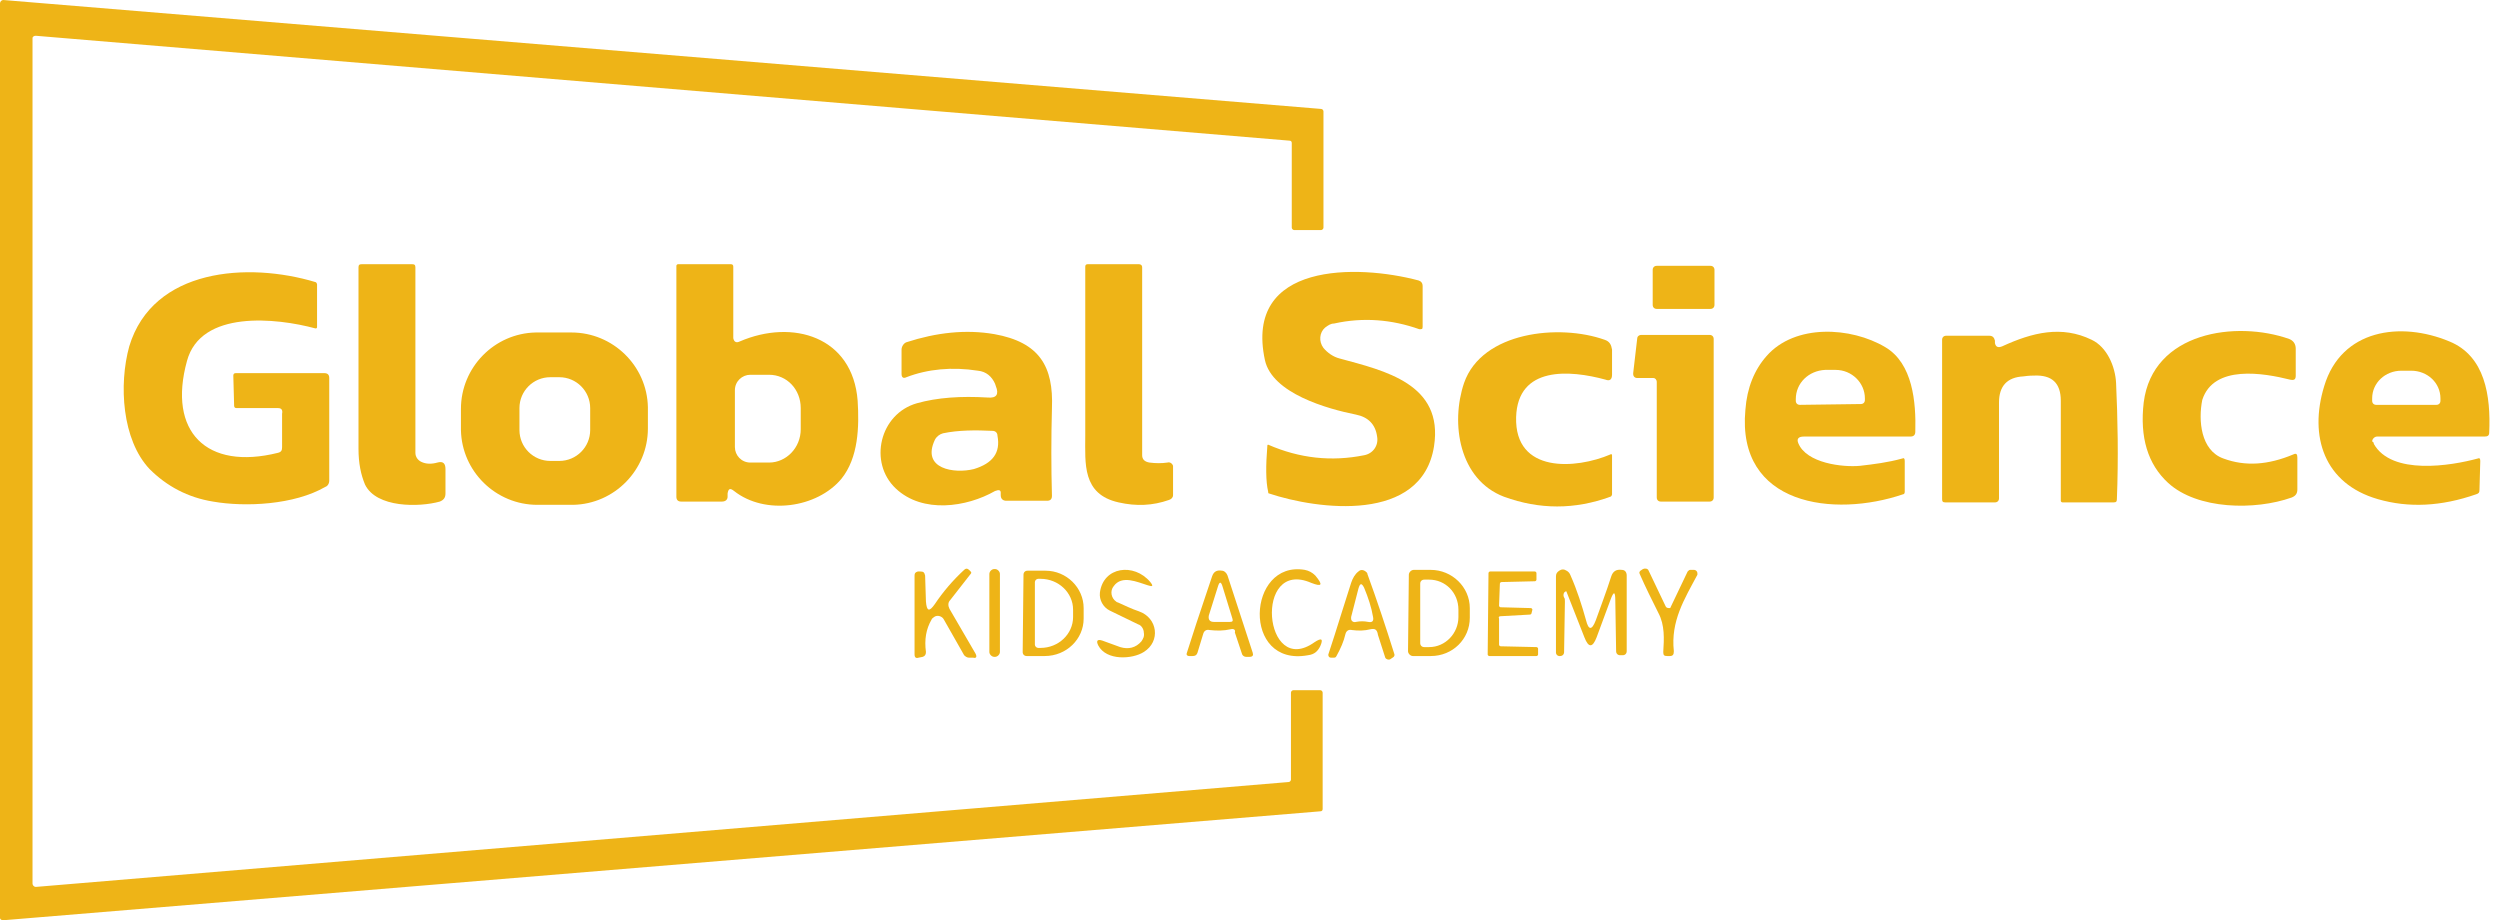 <svg width="163" height="60" viewBox="0 0 163 60" fill="none" xmlns="http://www.w3.org/2000/svg">
<path d="M2.332 57.827L84.011 50.989C84.117 50.989 84.17 50.883 84.17 50.83V45.159C84.17 45.053 84.276 45 84.329 45H86.078C86.184 45 86.237 45.106 86.237 45.159V52.739C86.237 52.844 86.184 52.898 86.078 52.898L0.212 60C0.106 60 0 59.947 0 59.841V0.212C0 0.106 0.106 0 0.212 0L86.131 7.102C86.237 7.102 86.29 7.208 86.29 7.261V14.841C86.29 14.947 86.184 15 86.131 15H84.382C84.276 15 84.223 14.894 84.223 14.841V9.329C84.223 9.223 84.17 9.17 84.064 9.17L2.332 2.332C2.226 2.332 2.12 2.385 2.12 2.491V57.615C2.12 57.721 2.226 57.827 2.332 57.827Z" fill="#EEB417"/>
<path d="M27.455 30.106C27.773 30.265 28.144 30.265 28.515 30.159C28.886 30.053 29.045 30.212 29.045 30.583V32.173C29.045 32.438 28.939 32.597 28.674 32.703C27.349 33.074 24.54 33.127 23.798 31.59C23.533 30.954 23.374 30.212 23.374 29.258C23.374 25.283 23.374 21.308 23.374 17.438C23.374 17.279 23.427 17.226 23.586 17.226H26.872C27.031 17.226 27.084 17.279 27.084 17.438V29.523C27.084 29.788 27.243 30 27.455 30.106Z" fill="#EEB417"/>
<path d="M74.946 30.159C75.37 30.212 75.741 30.212 76.112 30.159C76.271 30.106 76.43 30.212 76.483 30.371V30.424V32.279C76.483 32.438 76.377 32.544 76.218 32.597C75.158 32.968 74.098 33.021 72.932 32.756C70.547 32.226 70.759 30.212 70.759 28.41C70.759 24.753 70.759 21.096 70.759 17.385C70.759 17.279 70.812 17.226 70.918 17.226H74.257C74.363 17.226 74.469 17.279 74.469 17.438V29.682C74.469 29.947 74.628 30.106 74.946 30.159Z" fill="#EEB417"/>
<path d="M111.784 19.876C111.784 20.035 111.678 20.141 111.519 20.141H108.021C107.862 20.141 107.756 20.035 107.756 19.876V17.597C107.756 17.438 107.862 17.332 108.021 17.332H111.519C111.678 17.332 111.784 17.438 111.784 17.597V19.876Z" fill="#EEB417"/>
<path d="M18.127 26.608H15.424C15.318 26.608 15.265 26.555 15.265 26.449L15.212 24.488C15.212 24.382 15.265 24.329 15.371 24.329H21.149C21.361 24.329 21.467 24.435 21.467 24.647V31.325C21.467 31.537 21.361 31.696 21.202 31.749C19.187 32.915 16.007 33.074 13.887 32.703C12.244 32.438 10.866 31.696 9.753 30.583C7.951 28.675 7.739 25.071 8.428 22.579C9.965 17.491 16.166 17.067 20.566 18.392C20.619 18.392 20.672 18.498 20.672 18.551V21.308C20.672 21.413 20.619 21.413 20.566 21.413C18.021 20.724 13.092 20.194 12.191 23.534C10.919 28.145 13.463 30.689 18.127 29.523C18.339 29.47 18.392 29.364 18.392 29.152V26.979C18.445 26.714 18.339 26.608 18.127 26.608Z" fill="#EEB417"/>
<path d="M86.395 21.36C86.024 21.678 85.971 22.262 86.289 22.686C86.554 23.003 86.925 23.268 87.349 23.375C90.264 24.17 94.134 25.018 93.498 29.099C92.703 34.134 85.918 33.233 82.738 32.173C82.685 32.173 82.685 32.12 82.685 32.067C82.526 31.378 82.526 30.371 82.632 29.046C82.632 28.993 82.685 28.993 82.685 28.993C84.752 29.894 86.819 30.106 88.939 29.682C89.522 29.576 89.894 29.046 89.787 28.463C89.681 27.668 89.204 27.191 88.409 27.032C86.554 26.661 82.95 25.654 82.473 23.48C81.095 17.067 88.515 17.226 92.491 18.286C92.65 18.339 92.756 18.445 92.756 18.657V21.307C92.756 21.466 92.703 21.466 92.544 21.466C90.742 20.83 88.886 20.671 86.978 21.095C86.766 21.095 86.607 21.201 86.395 21.36Z" fill="#EEB417"/>
<path d="M98.851 27.191C98.745 30.901 102.773 30.583 104.999 29.629C105.052 29.576 105.105 29.629 105.105 29.682V32.226C105.105 32.279 105.052 32.385 104.999 32.385C102.667 33.233 100.388 33.233 98.056 32.385C95.141 31.272 94.558 27.615 95.459 24.965C96.625 21.625 101.66 21.096 104.628 22.155C104.946 22.262 105.052 22.474 105.105 22.792V24.435C105.105 24.753 104.946 24.859 104.681 24.753C102.349 24.117 98.957 23.852 98.851 27.191Z" fill="#EEB417"/>
<path d="M130.547 22.579C132.508 21.678 134.417 21.201 136.378 22.155C137.385 22.633 137.915 23.905 137.968 24.965C138.074 27.297 138.127 29.841 138.021 32.544C138.021 32.703 137.968 32.756 137.809 32.756H134.47C134.417 32.756 134.364 32.703 134.364 32.65V26.131C134.364 24.965 133.78 24.435 132.614 24.488C132.508 24.488 132.296 24.488 131.925 24.541C130.865 24.594 130.335 25.177 130.335 26.237V32.491C130.335 32.65 130.229 32.756 130.07 32.756H126.837C126.678 32.756 126.625 32.703 126.625 32.544V22.155C126.625 21.997 126.731 21.89 126.89 21.89H129.699C129.911 21.89 130.017 21.997 130.07 22.209C130.07 22.262 130.07 22.314 130.07 22.367C130.123 22.633 130.282 22.686 130.547 22.579Z" fill="#EEB417"/>
<path d="M144.965 29.894C146.396 30.424 147.88 30.318 149.523 29.629C149.735 29.523 149.788 29.629 149.788 29.841V31.908C149.788 32.173 149.682 32.332 149.417 32.438C147.032 33.286 143.269 33.233 141.36 31.484C140.035 30.265 139.505 28.516 139.77 26.237C140.353 21.625 145.813 20.883 149.258 22.102C149.523 22.208 149.682 22.421 149.682 22.738V24.488C149.682 24.753 149.576 24.806 149.311 24.753C147.615 24.329 144.329 23.745 143.587 26.078C143.322 27.403 143.481 29.364 144.965 29.894Z" fill="#EEB417"/>
<path d="M107.809 24.647H106.749C106.59 24.647 106.484 24.541 106.484 24.382C106.484 24.382 106.484 24.382 106.484 24.329L106.749 22.049C106.749 21.944 106.855 21.837 107.014 21.837H111.467C111.626 21.837 111.732 21.944 111.732 22.102V32.438C111.732 32.597 111.626 32.703 111.467 32.703H108.286C108.127 32.703 108.021 32.597 108.021 32.438V24.912C108.021 24.753 107.915 24.647 107.809 24.647Z" fill="#EEB417"/>
<path d="M60.954 39.382C61.484 38.587 62.12 37.844 62.862 37.155C62.968 37.049 63.074 37.049 63.18 37.155L63.286 37.261C63.339 37.314 63.339 37.367 63.286 37.42L61.961 39.117C61.802 39.276 61.802 39.488 61.908 39.7L63.604 42.615C63.71 42.827 63.657 42.933 63.445 42.88H63.18C63.074 42.88 62.968 42.827 62.862 42.721L61.537 40.389C61.431 40.177 61.113 40.071 60.901 40.23C60.848 40.283 60.742 40.336 60.742 40.389C60.371 41.025 60.265 41.714 60.371 42.509C60.371 42.668 60.318 42.774 60.159 42.827L59.894 42.88C59.735 42.933 59.629 42.88 59.629 42.668V37.526C59.629 37.367 59.682 37.314 59.841 37.261H60C60.212 37.261 60.265 37.314 60.318 37.526L60.371 39.223C60.424 39.859 60.583 39.912 60.954 39.382Z" fill="#EEB417"/>
<path d="M65.195 42.509C65.195 42.668 65.036 42.827 64.877 42.827H64.824C64.665 42.827 64.506 42.668 64.506 42.509V37.421C64.506 37.261 64.665 37.102 64.824 37.102H64.877C65.036 37.102 65.195 37.261 65.195 37.421V42.509Z" fill="#EEB417"/>
<path d="M74.417 41.82C74.523 41.661 74.629 41.502 74.576 41.237C74.576 41.025 74.417 40.76 74.205 40.707L72.35 39.806C71.926 39.594 71.661 39.117 71.714 38.64C71.926 36.944 73.94 36.678 75 37.951C75.212 38.216 75.159 38.269 74.841 38.163C74.152 37.951 73.145 37.474 72.615 38.216C72.35 38.534 72.456 39.011 72.774 39.223C72.827 39.276 72.88 39.276 72.88 39.276C73.357 39.488 73.781 39.7 74.258 39.859C75.478 40.283 75.689 41.82 74.576 42.509C73.834 42.986 72.138 43.092 71.608 42.085C71.449 41.767 71.555 41.661 71.873 41.767L73.039 42.191C73.569 42.35 74.046 42.244 74.417 41.82Z" fill="#EEB417"/>
<path d="M85.494 38.004C81.731 36.36 82.367 44.258 85.706 41.873C86.183 41.555 86.289 41.661 86.077 42.138C85.918 42.456 85.706 42.668 85.282 42.721C80.936 43.516 81.307 36.519 85.07 37.155C85.335 37.209 85.547 37.315 85.759 37.526C86.289 38.163 86.183 38.269 85.494 38.004Z" fill="#EEB417"/>
<path d="M108.922 39.593L110.035 37.261C110.088 37.208 110.141 37.155 110.194 37.155H110.459C110.565 37.155 110.671 37.261 110.671 37.367C110.671 37.42 110.671 37.42 110.671 37.473C109.823 39.063 108.922 40.495 109.134 42.456C109.134 42.668 109.081 42.774 108.869 42.774H108.71C108.498 42.774 108.445 42.721 108.445 42.509C108.498 41.661 108.551 40.76 108.127 39.965C107.703 39.117 107.279 38.269 106.908 37.42C106.855 37.314 106.908 37.261 106.961 37.208L107.12 37.102C107.226 37.049 107.438 37.049 107.491 37.208L108.604 39.541C108.657 39.647 108.763 39.647 108.869 39.647C108.869 39.647 108.922 39.647 108.922 39.593Z" fill="#EEB417"/>
<path d="M97.739 40.336V42.032C97.739 42.085 97.792 42.138 97.845 42.138L100.177 42.191C100.23 42.191 100.283 42.244 100.283 42.297V42.668C100.283 42.721 100.23 42.774 100.177 42.774H97.103C97.05 42.774 96.997 42.721 96.997 42.668L97.05 37.367C97.05 37.315 97.103 37.261 97.156 37.261H100.071C100.124 37.261 100.177 37.315 100.177 37.367V37.791C100.177 37.844 100.124 37.898 100.071 37.898L97.898 37.95C97.845 37.95 97.792 38.004 97.792 38.056L97.739 39.488C97.739 39.541 97.792 39.594 97.845 39.594L99.806 39.647C99.859 39.647 99.912 39.7 99.912 39.753L99.859 39.965C99.859 40.018 99.806 40.071 99.753 40.071L97.845 40.177C97.739 40.177 97.686 40.23 97.739 40.336Z" fill="#EEB417"/>
<path d="M101.979 38.64C101.926 38.746 101.926 38.852 101.979 38.958C102.032 39.011 102.032 39.117 102.032 39.223L101.979 42.509C101.979 42.668 101.873 42.774 101.714 42.774H101.661C101.555 42.774 101.449 42.668 101.449 42.562V37.58C101.449 37.421 101.502 37.315 101.661 37.209C101.82 37.102 101.979 37.102 102.138 37.209C102.244 37.261 102.35 37.367 102.403 37.527C102.827 38.481 103.145 39.488 103.41 40.442C103.569 41.078 103.781 41.131 104.046 40.442C104.364 39.541 104.735 38.587 105.053 37.58C105.159 37.261 105.371 37.102 105.743 37.156C105.955 37.156 106.061 37.315 106.061 37.527V42.456C106.061 42.615 105.955 42.721 105.796 42.721H105.636C105.477 42.721 105.371 42.615 105.371 42.456L105.318 39.17C105.318 38.534 105.212 38.534 105 39.117L104.099 41.555C103.834 42.244 103.569 42.244 103.304 41.555L102.138 38.587C102.138 38.534 102.085 38.534 101.979 38.64Z" fill="#EEB417"/>
<path fill-rule="evenodd" clip-rule="evenodd" d="M55.919 26.131C55.601 21.944 51.679 20.777 48.234 22.262C48.022 22.367 47.863 22.314 47.81 22.049V17.385C47.81 17.279 47.757 17.226 47.651 17.226H44.206C44.153 17.226 44.1 17.279 44.1 17.332V32.385C44.1 32.597 44.206 32.703 44.418 32.703H47.068C47.28 32.703 47.439 32.597 47.439 32.385V32.173C47.492 31.855 47.598 31.802 47.863 32.014C49.877 33.604 53.269 33.127 54.859 31.219C55.972 29.841 56.025 27.827 55.919 26.131ZM48.922 24.435C48.392 24.435 47.915 24.859 47.915 25.442V29.152C47.915 29.682 48.339 30.159 48.922 30.159H50.141C51.254 30.159 52.208 29.205 52.208 27.986V26.608C52.208 25.389 51.307 24.435 50.141 24.435H48.922Z" fill="#EEB417"/>
<path fill-rule="evenodd" clip-rule="evenodd" d="M37.367 32.915C40.07 32.862 42.243 30.636 42.243 27.933V26.555C42.191 23.852 39.964 21.678 37.261 21.678H34.929C32.226 21.731 30.053 23.957 30.053 26.661V28.039C30.106 30.742 32.332 32.915 35.035 32.915H37.367ZM36.465 30.053C37.578 30.053 38.48 29.152 38.48 28.039V26.608C38.48 25.495 37.578 24.594 36.465 24.594H35.882C34.769 24.594 33.868 25.495 33.868 26.608V28.039C33.868 29.152 34.769 30.053 35.882 30.053H36.465Z" fill="#EEB417"/>
<path fill-rule="evenodd" clip-rule="evenodd" d="M58.41 31.855C60.159 33.498 63.021 33.074 64.876 32.014C65.141 31.908 65.247 31.961 65.247 32.12V32.279C65.247 32.544 65.406 32.65 65.618 32.65H68.269C68.481 32.65 68.587 32.544 68.587 32.332C68.534 30.477 68.534 28.569 68.587 26.608C68.693 23.905 67.792 22.314 64.823 21.784C62.968 21.466 61.06 21.678 59.099 22.314C58.94 22.367 58.781 22.579 58.781 22.791V24.382C58.781 24.594 58.887 24.7 59.099 24.594C60.477 24.064 62.067 23.905 63.763 24.17C64.293 24.223 64.664 24.541 64.876 25.018L64.929 25.177C65.141 25.707 64.982 25.972 64.399 25.919C62.65 25.813 61.113 25.919 59.788 26.29C57.35 26.979 56.608 30.159 58.41 31.855ZM60.954 28.675C60.053 30.583 62.226 30.901 63.498 30.583C64.718 30.212 65.248 29.523 65.035 28.41C65.035 28.198 64.876 28.092 64.718 28.092C63.604 28.039 62.491 28.039 61.484 28.251C61.272 28.304 61.06 28.463 60.954 28.675Z" fill="#EEB417"/>
<path fill-rule="evenodd" clip-rule="evenodd" d="M121.274 30.371C120.161 30.477 117.775 30.212 117.245 28.887C117.139 28.622 117.245 28.463 117.616 28.463H124.56C124.772 28.463 124.878 28.357 124.878 28.145C124.931 26.237 124.719 23.693 122.917 22.633C120.691 21.308 117.033 21.096 115.178 23.216C114.383 24.117 113.906 25.283 113.8 26.714C113.217 32.968 119.577 33.763 124.083 32.226C124.136 32.226 124.189 32.173 124.189 32.067V30.053C124.189 29.894 124.136 29.841 124.03 29.894C123.076 30.159 122.175 30.265 121.274 30.371L121.274 30.371ZM117.086 26.131C117.086 26.29 117.192 26.396 117.351 26.396L121.326 26.343C121.485 26.343 121.591 26.237 121.591 26.078V25.972C121.591 24.965 120.743 24.117 119.683 24.117H118.994C117.934 24.17 117.086 24.965 117.086 26.025V26.131Z" fill="#EEB417"/>
<path fill-rule="evenodd" clip-rule="evenodd" d="M161.555 29.894C159.806 30.371 155.937 31.007 154.771 28.94C154.771 28.887 154.771 28.834 154.665 28.781C154.665 28.622 154.824 28.463 154.983 28.463H161.979C162.191 28.463 162.297 28.41 162.297 28.198C162.403 25.813 162.032 23.215 159.7 22.261C156.52 20.936 152.651 21.466 151.538 25.177C150.53 28.463 151.538 31.537 155.036 32.544C157.05 33.127 159.17 33.021 161.449 32.226C161.608 32.173 161.661 32.12 161.661 31.961L161.714 30.053C161.714 29.894 161.661 29.841 161.555 29.894ZM154.665 26.131C154.665 26.29 154.771 26.396 154.93 26.396H158.852C159.011 26.396 159.117 26.29 159.117 26.131V25.972C159.117 24.965 158.269 24.17 157.209 24.17H156.573C155.513 24.17 154.665 24.965 154.665 25.972V26.131Z" fill="#EEB417"/>
<path fill-rule="evenodd" clip-rule="evenodd" d="M78.869 41.078C79.346 41.131 79.77 41.131 80.247 41.025C80.459 40.972 80.565 41.078 80.512 41.237L80.989 42.668C81.042 42.774 81.148 42.827 81.254 42.827H81.466C81.678 42.827 81.731 42.721 81.678 42.562L80.035 37.526C79.982 37.367 79.823 37.208 79.664 37.208C79.346 37.155 79.134 37.261 79.028 37.58C78.897 37.972 78.763 38.371 78.627 38.775C78.213 40.007 77.784 41.285 77.385 42.562C77.332 42.668 77.385 42.774 77.544 42.774H77.756C77.915 42.774 78.021 42.721 78.074 42.562L78.445 41.343C78.498 41.131 78.657 41.025 78.869 41.078ZM80.195 40.548C80.354 40.548 80.407 40.495 80.354 40.336L79.718 38.269C79.612 37.898 79.506 37.898 79.4 38.269L78.817 40.124C78.764 40.389 78.87 40.548 79.135 40.548H80.195Z" fill="#EEB417"/>
<path fill-rule="evenodd" clip-rule="evenodd" d="M88.145 41.078C88.57 41.131 88.941 41.131 89.365 41.025C89.63 40.972 89.789 41.025 89.842 41.396L90.319 42.88C90.372 42.986 90.531 43.039 90.637 42.986L90.796 42.88C90.902 42.827 90.955 42.721 90.902 42.615C90.372 40.919 89.789 39.169 89.153 37.42V37.42C89.153 37.367 89.153 37.367 89.1 37.314C88.941 37.155 88.728 37.102 88.57 37.261C88.358 37.42 88.198 37.685 88.093 38.004C87.869 38.697 87.654 39.382 87.445 40.049C87.16 40.961 86.884 41.841 86.608 42.668V42.721C86.608 42.774 86.661 42.88 86.767 42.88H86.926C87.032 42.88 87.085 42.88 87.138 42.774C87.403 42.297 87.615 41.82 87.722 41.343C87.775 41.131 87.933 41.025 88.145 41.078ZM88.941 38.322C88.782 38.004 88.676 38.004 88.57 38.375L88.093 40.23V40.336C88.093 40.495 88.252 40.601 88.411 40.548C88.676 40.495 88.941 40.495 89.206 40.548C89.471 40.601 89.577 40.495 89.524 40.23C89.418 39.594 89.206 38.958 88.941 38.322Z" fill="#EEB417"/>
<path fill-rule="evenodd" clip-rule="evenodd" d="M92.174 37.156C92.015 37.156 91.856 37.315 91.856 37.474L91.803 42.456C91.803 42.615 91.962 42.774 92.121 42.774H93.287C94.718 42.774 95.831 41.661 95.831 40.283V39.647C95.831 38.269 94.665 37.156 93.287 37.156H92.174ZM92.863 37.792C92.704 37.792 92.598 37.898 92.598 38.057V41.926C92.598 42.085 92.704 42.191 92.863 42.191H93.181C94.241 42.191 95.089 41.29 95.089 40.23V39.753C95.089 38.64 94.241 37.792 93.181 37.792H92.863Z" fill="#EEB417"/>
<path fill-rule="evenodd" clip-rule="evenodd" d="M66.997 37.209C66.838 37.209 66.732 37.315 66.732 37.474L66.679 42.509C66.679 42.668 66.785 42.774 66.944 42.774H68.11C69.541 42.774 70.654 41.661 70.654 40.336V39.647C70.654 38.322 69.541 37.209 68.163 37.209H66.997ZM67.686 37.739C67.58 37.739 67.474 37.844 67.474 37.95V42.032C67.474 42.138 67.58 42.244 67.686 42.244H67.845C69.011 42.244 69.965 41.343 69.965 40.23V39.753C69.965 38.64 69.011 37.739 67.845 37.739H67.686Z" fill="#EEB417"/>
</svg>
